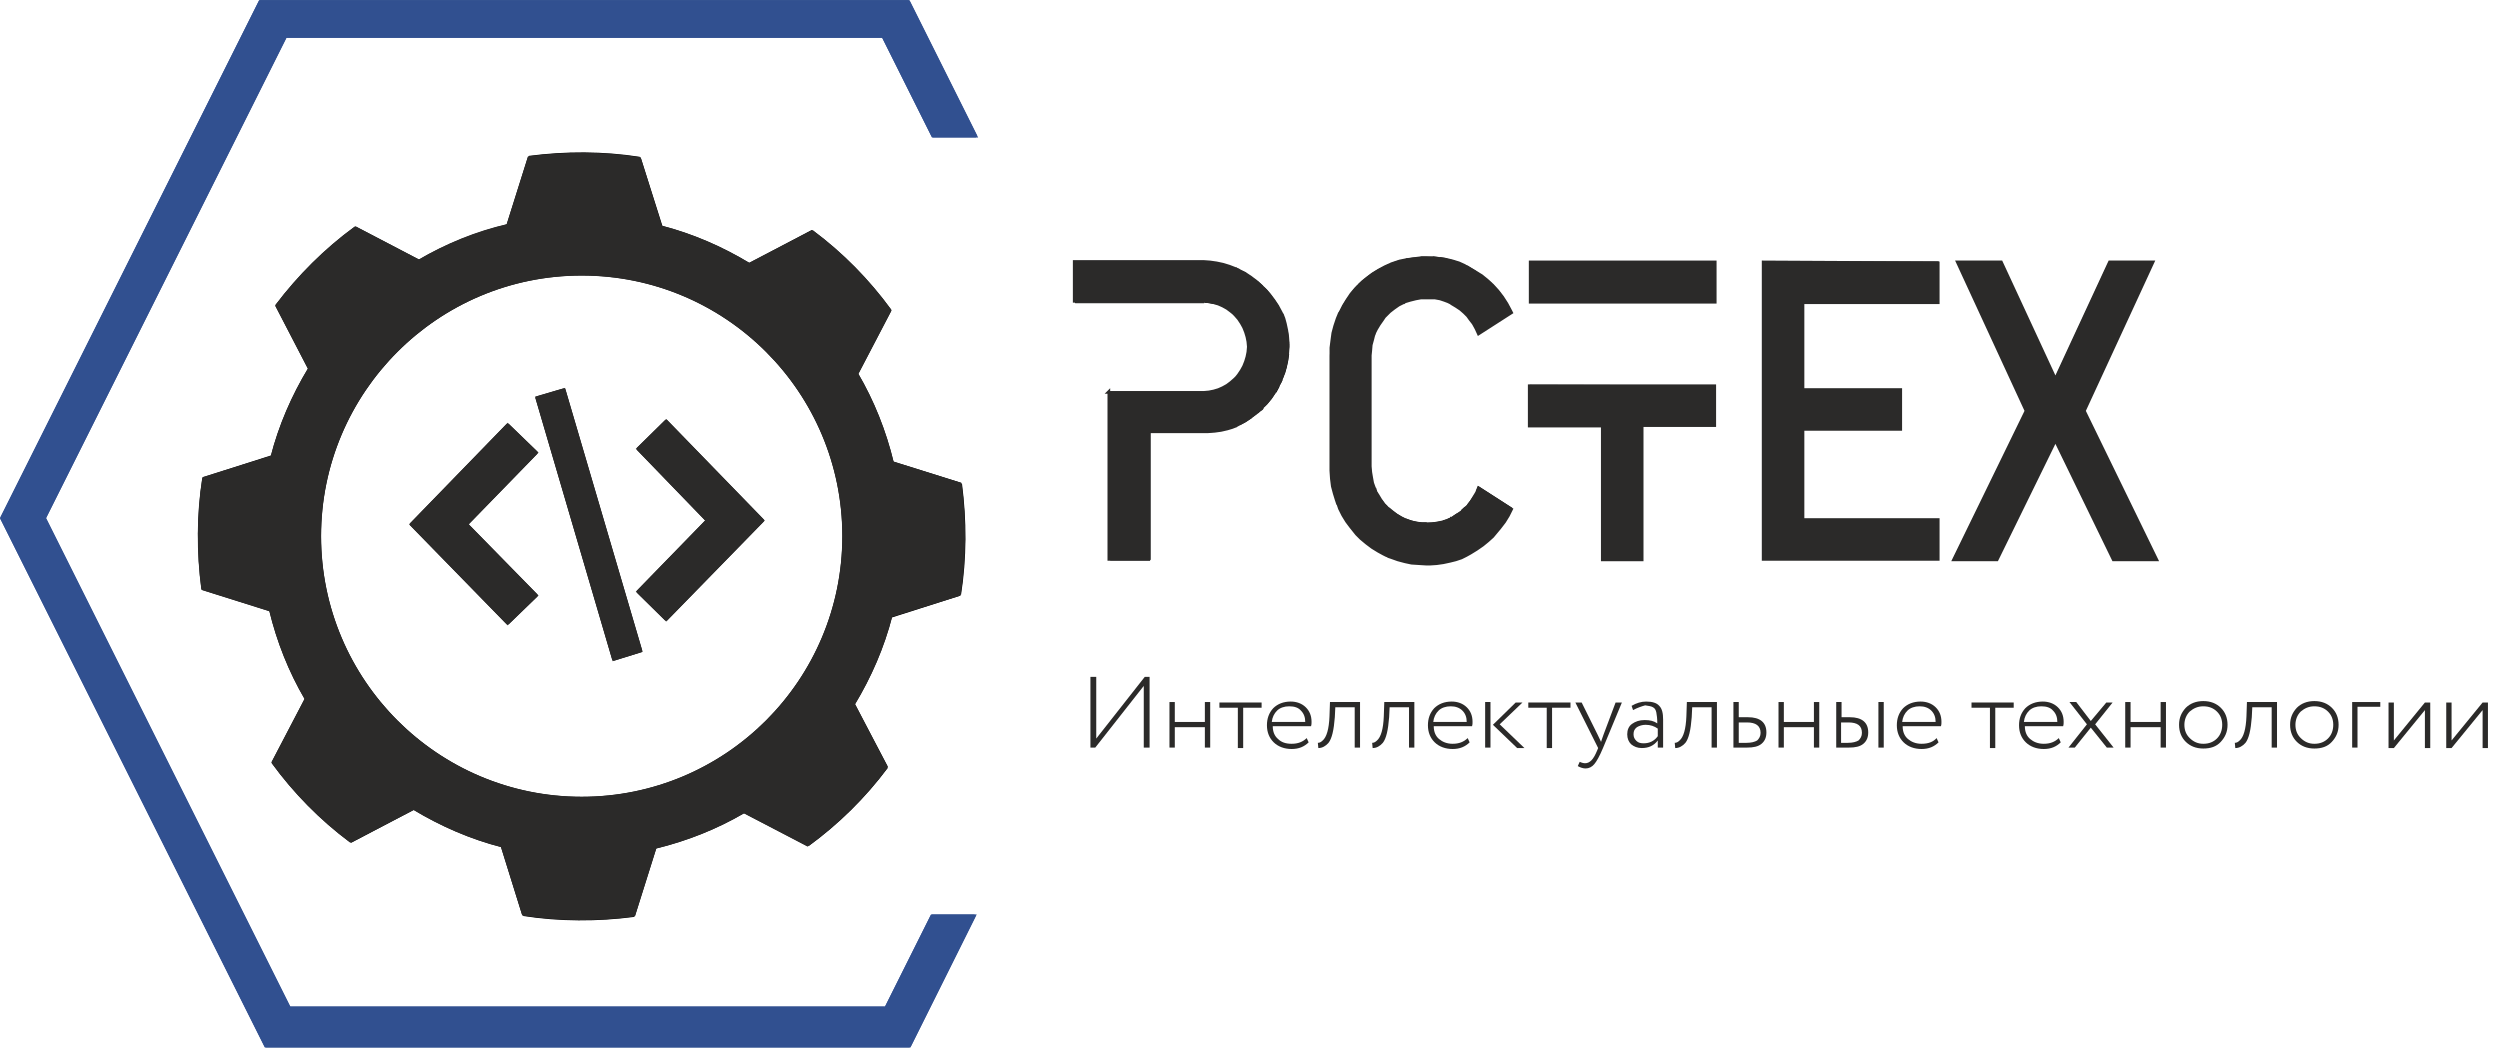 <?xml version="1.0" encoding="utf-8"?>
<!-- Generator: Adobe Illustrator 26.0.3, SVG Export Plug-In . SVG Version: 6.00 Build 0)  -->
<svg version="1.1" id="Слой_1" xmlns="http://www.w3.org/2000/svg" xmlns:xlink="http://www.w3.org/1999/xlink" x="0px" y="0px"
	 viewBox="0 0 526.9 220.8" style="enable-background:new 0 0 526.9 220.8;" xml:space="preserve">
<style type="text/css">
	.st0{fill:none;stroke:#315090;stroke-width:0.51;stroke-linejoin:bevel;stroke-miterlimit:10;}
	.st1{fill:none;stroke:#000000;stroke-width:0.51;stroke-linejoin:bevel;stroke-miterlimit:10;}
	.st2{fill:none;stroke:#000000;stroke-width:0.216;stroke-linejoin:bevel;stroke-miterlimit:10;}
	.st3{enable-background:new    ;}
	.st4{fill:#2B2A29;}
	.st5{fill-rule:evenodd;clip-rule:evenodd;fill:#315090;stroke:#315090;stroke-width:0.567;stroke-miterlimit:10;}
	.st6{fill-rule:evenodd;clip-rule:evenodd;fill:#2B2A29;stroke:#2B2A29;stroke-width:0.567;stroke-miterlimit:10;}
	.st7{fill:none;stroke:#2B2A29;stroke-width:0.216;stroke-miterlimit:10;}
</style>
<g id="U0">
	<line class="st0" x1="54.8" y1="0.3" x2="191.5" y2="0.3"/>
	<line class="st0" x1="205.7" y1="28.7" x2="191.5" y2="0.3"/>
	<line class="st0" x1="205.7" y1="28.7" x2="196.6" y2="28.7"/>
	<line class="st0" x1="0.3" y1="109.2" x2="54.8" y2="0.3"/>
	<line class="st0" x1="0.3" y1="109.2" x2="56" y2="220.5"/>
	<line class="st0" x1="56" y1="220.5" x2="191.7" y2="220.5"/>
	<line class="st0" x1="205.4" y1="193" x2="191.7" y2="220.5"/>
	<line class="st0" x1="61" y1="212.4" x2="186.7" y2="212.4"/>
	<line class="st0" x1="9.4" y1="109.2" x2="61" y2="212.4"/>
	<line class="st0" x1="196.4" y1="193" x2="186.7" y2="212.4"/>
	<line class="st0" x1="205.4" y1="193" x2="196.4" y2="193"/>
	<line class="st0" x1="9.4" y1="109.2" x2="60.2" y2="7.7"/>
	<line class="st0" x1="60.2" y1="7.7" x2="186.1" y2="7.7"/>
	<line class="st0" x1="196.6" y1="28.7" x2="186.1" y2="7.7"/>
	<g id="U1">
		<path class="st1" d="M177.8,113c0-30.5-24.7-55.2-55.2-55.2S67.4,82.6,67.4,113s24.7,55.2,55.2,55.2S177.8,143.5,177.8,113z"/>
		<line class="st1" x1="111.5" y1="33.2" x2="107" y2="47.5"/>
		<line class="st1" x1="134.8" y1="33.3" x2="139.4" y2="47.8"/>
		<path class="st1" d="M134.8,33.3c-7.7-1.2-15.6-1.2-23.3-0.2"/>
		<line class="st1" x1="58.3" y1="64.4" x2="65.2" y2="77.7"/>
		<line class="st1" x1="74.9" y1="48" x2="88.3" y2="55"/>
		<path class="st1" d="M74.9,48C68.6,52.6,63,58.2,58.3,64.4"/>
		<line class="st1" x1="42.7" y1="124.1" x2="57" y2="128.6"/>
		<line class="st1" x1="42.9" y1="100.8" x2="57.3" y2="96.2"/>
		<path class="st1" d="M42.9,100.8c-1.2,7.7-1.2,15.6-0.2,23.3"/>
		<line class="st1" x1="73.9" y1="177.4" x2="87.2" y2="170.4"/>
		<line class="st1" x1="57.5" y1="160.7" x2="64.5" y2="147.3"/>
		<path class="st1" d="M57.5,160.7c4.6,6.3,10.1,11.9,16.4,16.6"/>
		<line class="st1" x1="133.6" y1="192.9" x2="138.1" y2="178.6"/>
		<line class="st1" x1="110.3" y1="192.8" x2="105.8" y2="178.3"/>
		<path class="st1" d="M110.3,192.8c7.7,1.2,15.6,1.2,23.3,0.2"/>
		<line class="st1" x1="186.9" y1="161.7" x2="179.9" y2="148.4"/>
		<line class="st1" x1="170.3" y1="178.1" x2="156.8" y2="171.1"/>
		<path class="st1" d="M170.3,178.1c6.3-4.6,11.9-10.1,16.6-16.4"/>
		<line class="st1" x1="202.5" y1="102" x2="188.1" y2="97.5"/>
		<line class="st1" x1="202.3" y1="125.3" x2="187.9" y2="129.9"/>
		<path class="st1" d="M202.3,125.3c1.2-7.7,1.2-15.6,0.2-23.3"/>
		<line class="st1" x1="171.2" y1="48.7" x2="157.9" y2="55.7"/>
		<line class="st1" x1="187.6" y1="65.4" x2="180.6" y2="78.8"/>
		<path class="st1" d="M187.6,65.4c-4.6-6.3-10.1-11.9-16.4-16.6"/>
		<path class="st1" d="M65.2,77.7c-3.5,5.8-6.2,12-7.9,18.6"/>
		<path class="st1" d="M107,47.5c-6.6,1.6-12.9,4.1-18.7,7.5"/>
		<path class="st1" d="M157.9,55.7c-5.8-3.5-12-6.2-18.6-7.9"/>
		<path class="st1" d="M188.1,97.5c-1.6-6.6-4.1-12.9-7.5-18.7"/>
		<path class="st1" d="M179.9,148.4c3.5-5.8,6.2-12,7.9-18.6"/>
		<path class="st1" d="M138.1,178.6c6.6-1.6,12.9-4.1,18.7-7.5"/>
		<path class="st1" d="M87.2,170.4c5.8,3.5,12,6.2,18.6,7.9"/>
		<path class="st1" d="M57,128.6c1.6,6.6,4.1,12.9,7.5,18.7"/>
	</g>
</g>
<g id="U2">
	<g id="U3">
		<line class="st1" x1="86.6" y1="110.5" x2="107" y2="89.5"/>
		<line class="st1" x1="107" y1="89.5" x2="113.1" y2="95.4"/>
		<line class="st1" x1="98.4" y1="110.5" x2="113.1" y2="95.4"/>
		<line class="st1" x1="86.6" y1="110.5" x2="107" y2="131.4"/>
		<line class="st1" x1="107" y1="131.4" x2="113.1" y2="125.5"/>
		<line class="st1" x1="98.4" y1="110.5" x2="113.1" y2="125.5"/>
	</g>
	<g id="U4">
		<line class="st1" x1="129.3" y1="139" x2="113.1" y2="83.8"/>
		<line class="st1" x1="113.1" y1="83.8" x2="118.9" y2="82.1"/>
		<line class="st1" x1="135.1" y1="137.2" x2="118.9" y2="82.1"/>
		<line class="st1" x1="129.3" y1="139" x2="135.1" y2="137.2"/>
	</g>
	<g id="U5">
		<line class="st1" x1="160.8" y1="109.7" x2="140.4" y2="88.7"/>
		<line class="st1" x1="140.4" y1="88.7" x2="134.4" y2="94.6"/>
		<line class="st1" x1="149" y1="109.7" x2="134.4" y2="94.6"/>
		<line class="st1" x1="160.8" y1="109.7" x2="140.4" y2="130.6"/>
		<line class="st1" x1="140.4" y1="130.6" x2="134.4" y2="124.7"/>
		<line class="st1" x1="149" y1="109.7" x2="134.4" y2="124.7"/>
	</g>
</g>
<path class="st2" d="M263.1,73.1L263.1,73.1L263,72l0,0L263.1,73.1 M263,72L263,72l-0.2-1l0,0L263,72 M262.9,71L262.9,71l-0.3-1l0,0
	L262.9,71 M262.6,70L262.6,70l-0.4-1l0,0L262.6,70 M262.2,69L262.2,69l-0.5-0.9l0,0L262.2,69 M261.8,68.1L261.8,68.1l-0.6-0.9l0,0
	L261.8,68.1 M261.2,67.3L261.2,67.3l-0.7-0.8l0,0L261.2,67.3 M260.5,66.5L260.5,66.5l-0.1-0.1l0,0L260.5,66.5 M260.4,66.4
	L260.4,66.4l-0.1-0.1l0,0L260.4,66.4 M260.3,66.2L260.3,66.2L260,66l0,0L260.3,66.2 M260,66L260,66l-0.5-0.4l0,0L260,66 M259.6,65.7
	L259.6,65.7l-0.8-0.6l0,0L259.6,65.7 M258.8,65.1L258.8,65.1l-0.9-0.5l0,0L258.8,65.1 M257.9,64.6L257.9,64.6l-0.9-0.4l0,0
	L257.9,64.6 M256.9,64.2L256.9,64.2l-1-0.3l0,0L256.9,64.2 M256,64L256,64l-1-0.2l0,0L256,64 M255,63.8L255,63.8l-1.1-0.1l0,0
	L255,63.8 M253.9,63.8L253.9,63.8L253.9,63.8L253.9,63.8L253.9,63.8 M253.8,63.8L253.8,63.8h-27.2l0,0H253.8 M226.7,63.8L226.7,63.8
	v-8.5l0,0V63.8 M226.7,55.3L226.7,55.3h27.2l0,0H226.7 M253.8,55.3L253.8,55.3l1.4,0.1l0,0L253.8,55.3 M255.2,55.3L255.2,55.3
	l1.4,0.2l0,0L255.2,55.3 M256.6,55.5L256.6,55.5l1.4,0.3l0,0L256.6,55.5 M258,55.8L258,55.8l1.3,0.4l0,0L258,55.8 M259.3,56.2
	L259.3,56.2l1.3,0.5l0,0L259.3,56.2 M260.6,56.7L260.6,56.7L260.6,56.7L260.6,56.7L260.6,56.7 M260.7,56.7L260.7,56.7l0.1,0.1l0,0
	L260.7,56.7 M260.8,56.8L260.8,56.8l0.3,0.1l0,0L260.8,56.8 M261.1,56.9L261.1,56.9l0.5,0.3l0,0L261.1,56.9 M261.6,57.1L261.6,57.1
	l1,0.5l0,0L261.6,57.1 M262.6,57.7L262.6,57.7l1.2,0.8l0,0L262.6,57.7 M263.8,58.5L263.8,58.5l1.2,0.9l0,0L263.8,58.5 M265,59.3
	L265,59.3l1.1,1l0,0L265,59.3 M266,60.3L266,60.3l0.3,0.3l0,0L266,60.3 M266.3,60.5L266.3,60.5L266.3,60.5L266.3,60.5L266.3,60.5
	 M266.4,60.6L266.4,60.6l0.2,0.2l0,0L266.4,60.6 M266.6,60.8L266.6,60.8l0.4,0.4l0,0L266.6,60.8 M267,61.2L267,61.2l0.7,0.9l0,0
	L267,61.2 M267.7,62.1L267.7,62.1l0.9,1.2l0,0L267.7,62.1 M268.6,63.3L268.6,63.3l0.8,1.2l0,0L268.6,63.3 M269.3,64.5L269.3,64.5
	l0.7,1.3l0,0L269.3,64.5 M270,65.8L270,65.8l0.2,0.4l0,0L270,65.8 M270.2,66.2L270.2,66.2l0.1,0.1l0,0L270.2,66.2 M270.2,66.4
	L270.2,66.4l0.1,0.3l0,0L270.2,66.4 M270.3,66.6L270.3,66.6l0.2,0.5l0,0L270.3,66.6 M270.5,67.2L270.5,67.2l0.3,1.1l0,0L270.5,67.2
	 M270.9,68.2L270.9,68.2l0.3,1.4l0,0L270.9,68.2 M271.3,69.6L271.3,69.6l0.2,1.4l0,0L271.3,69.6 M271.5,71L271.5,71l0.1,1.4l0,0
	L271.5,71 M271.6,72.5L271.6,72.5v0.7l0,0V72.5 M271.6,73.1L271.6,73.1l-0.1,1.4l0,0L271.6,73.1 M271.6,74.6L271.6,74.6l-0.2,1.4
	l0,0L271.6,74.6 M271.4,76L271.4,76l-0.3,1.4l0,0L271.4,76 M271.1,77.4L271.1,77.4l-0.4,1.4l0,0L271.1,77.4 M270.7,78.7L270.7,78.7
	l-0.5,1.3l0,0L270.7,78.7 M270.2,80.1L270.2,80.1L270.2,80.1L270.2,80.1L270.2,80.1 M270.2,80.1L270.2,80.1l-0.1,0.2l0,0L270.2,80.1
	 M270.1,80.3L270.1,80.3l-0.2,0.4l0,0L270.1,80.3 M269.9,80.7L269.9,80.7l-0.4,0.7l0,0L269.9,80.7 M269.6,81.4L269.6,81.4l-0.7,1.3
	l0,0L269.6,81.4 M268.8,82.7L268.8,82.7l-0.8,1.2l0,0L268.8,82.7 M268,83.9L268,83.9l-0.9,1.1l0,0L268,83.9 M267.1,85L267.1,85
	l-0.7,0.7l0,0L267.1,85 M266.4,85.7L266.4,85.7L266.4,85.7L266.4,85.7L266.4,85.7 M266.3,85.9L266.3,85.9l-0.2,0.2l0,0L266.3,85.9
	 M266.2,86.1L266.2,86.1l-0.4,0.4l0,0L266.2,86.1 M265.8,86.4L265.8,86.4l-0.8,0.7l0,0L265.8,86.4 M264.9,87.1L264.9,87.1l-1.2,0.9
	l0,0L264.9,87.1 M263.8,88L263.8,88l-1.2,0.8l0,0L263.8,88 M262.6,88.8L262.6,88.8l-1.3,0.7l0,0L262.6,88.8 M261.2,89.4L261.2,89.4
	l-0.4,0.2l0,0L261.2,89.4 M260.9,89.6L260.9,89.6l-0.1,0.1l0,0L260.9,89.6 M260.8,89.7L260.8,89.7l-0.3,0.1l0,0L260.8,89.7
	 M260.5,89.8L260.5,89.8L260,90l0,0L260.5,89.8 M260,90L260,90l-1,0.3l0,0L260,90 M259,90.3L259,90.3l-1.3,0.3l0,0L259,90.3
	 M257.6,90.7L257.6,90.7l-1.4,0.2l0,0L257.6,90.7 M256.3,90.9L256.3,90.9l-1.4,0.1l0,0L256.3,90.9 M254.9,91L254.9,91h-0.7l0,0
	H254.9 M254.2,91L254.2,91h-11.8l0,0H254.2 M242.4,91L242.4,91v27l0,0V91 M242.4,118L242.4,118H234l0,0H242.4 M234,118L234,118V82.6
	l0,0V118 M234,82.6L234,82.6h20.2l0,0H234 M254.2,82.6L254.2,82.6l1.1-0.1l0,0L254.2,82.6 M255.2,82.5L255.2,82.5l1-0.2l0,0
	L255.2,82.5 M256.3,82.3L256.3,82.3l1-0.3l0,0L256.3,82.3 M257.2,82.1L257.2,82.1l0.9-0.4l0,0L257.2,82.1 M258.2,81.7L258.2,81.7
	l0.9-0.5l0,0L258.2,81.7 M259,81.2L259,81.2l0.8-0.6l0,0L259,81.2 M259.9,80.6L259.9,80.6l0.8-0.7l0,0L259.9,80.6 M260.6,79.9
	L260.6,79.9l0.1-0.1l0,0L260.6,79.9 M260.8,79.8L260.8,79.8l0.1-0.1l0,0L260.8,79.8 M260.8,79.7L260.8,79.7l0.2-0.2l0,0L260.8,79.7
	 M261,79.5L261,79.5l0.4-0.5l0,0L261,79.5 M261.4,79L261.4,79l0.6-0.9l0,0L261.4,79 M262,78.2L262,78.2l0.5-0.9l0,0L262,78.2
	 M262.5,77.2L262.5,77.2l0.4-1l0,0L262.5,77.2 M262.8,76.3L262.8,76.3l0.3-1l0,0L262.8,76.3 M263.1,75.3L263.1,75.3l0.2-1l0,0
	L263.1,75.3 M263.2,74.2L263.2,74.2l0.1-1.1l0,0L263.2,74.2 M263.3,73.1L263.3,73.1L263.3,73.1L263.3,73.1L263.3,73.1"/>
<path class="st2" d="M280.4,74.9L280.4,74.9l0.1-1.6l0,0L280.4,74.9 M280.5,73.3L280.5,73.3l0.2-1.6l0,0L280.5,73.3 M280.7,71.7
	L280.7,71.7l0.3-1.5l0,0L280.7,71.7 M280.9,70.2L280.9,70.2l0.4-1.5l0,0L280.9,70.2 M281.3,68.7L281.3,68.7l0.5-1.4l0,0L281.3,68.7
	 M281.8,67.2L281.8,67.2l0.2-0.5l0,0L281.8,67.2 M282,66.7L282,66.7l0.1-0.1l0,0L282,66.7 M282,66.6L282,66.6l0.1-0.3l0,0L282,66.6
	 M282.1,66.2L282.1,66.2l0.3-0.6l0,0L282.1,66.2 M282.4,65.7L282.4,65.7l0.6-1.1l0,0L282.4,65.7 M283,64.5L283,64.5l0.8-1.3l0,0
	L283,64.5 M283.8,63.2L283.8,63.2l0.9-1.2l0,0L283.8,63.2 M284.6,62L284.6,62l1-1.2l0,0L284.6,62 M285.6,60.8L285.6,60.8l0.6-0.7
	l0,0L285.6,60.8 M286.2,60.2L286.2,60.2l0.1-0.1l0,0L286.2,60.2 M286.3,60L286.3,60l0.2-0.2l0,0L286.3,60 M286.5,59.8L286.5,59.8
	l0.5-0.4l0,0L286.5,59.8 M287,59.4L287,59.4l0.9-0.8l0,0L287,59.4 M287.9,58.6L287.9,58.6l1.2-0.9l0,0L287.9,58.6 M289.1,57.7
	L289.1,57.7l1.3-0.8l0,0L289.1,57.7 M290.4,56.9L290.4,56.9l1.4-0.7l0,0L290.4,56.9 M291.8,56.2L291.8,56.2l0.8-0.4l0,0L291.8,56.2
	 M292.6,55.8L292.6,55.8l0.1-0.1l0,0L292.6,55.8 M292.8,55.7L292.8,55.7l0.3-0.1l0,0L292.8,55.7 M293.1,55.6L293.1,55.6l0.6-0.2l0,0
	L293.1,55.6 M293.6,55.4L293.6,55.4l1.2-0.4l0,0L293.6,55.4 M294.9,55L294.9,55l1.5-0.3l0,0L294.9,55 M296.3,54.6L296.3,54.6
	l1.5-0.2l0,0L296.3,54.6 M297.8,54.4L297.8,54.4l1.6-0.1l0,0L297.8,54.4 M299.4,54.2L299.4,54.2l1.1,0l0,0L299.4,54.2 M300.5,54.2
	L300.5,54.2l1.5,0.1l0,0L300.5,54.2 M302,54.2L302,54.2l1.4,0.1l0,0L302,54.2 M303.5,54.3L303.5,54.3l1.4,0.2l0,0L303.5,54.3
	 M304.8,54.6L304.8,54.6l1.3,0.3l0,0L304.8,54.6 M306.1,54.9L306.1,54.9l1.2,0.4l0,0L306.1,54.9 M307.3,55.3L307.3,55.3l1.1,0.5l0,0
	L307.3,55.3 M308.4,55.8L308.4,55.8L309,56l0,0L308.4,55.8 M309,56L309,56l0.1,0.1l0,0L309,56 M309.1,56.1L309.1,56.1l0.3,0.1l0,0
	L309.1,56.1 M309.4,56.2L309.4,56.2l0.5,0.3l0,0L309.4,56.2 M309.9,56.5L309.9,56.5l1,0.6l0,0L309.9,56.5 M310.9,57.1L310.9,57.1
	l1.2,0.9l0,0L310.9,57.1 M312.1,58L312.1,58l1.1,0.9l0,0L312.1,58 M313.3,58.8L313.3,58.8l1,0.9l0,0L313.3,58.8 M314.3,59.8
	L314.3,59.8l0.1,0.1l0,0L314.3,59.8 M314.5,59.9L314.5,59.9l1.1,1.2l0,0L314.5,59.9 M315.6,61.1L315.6,61.1l1,1.3l0,0L315.6,61.1
	 M316.6,62.4L316.6,62.4l0.9,1.4l0,0L316.6,62.4 M317.5,63.8L317.5,63.8l0.8,1.4l0,0L317.5,63.8 M318.3,65.2L318.3,65.2l0.2,0.5l0,0
	L318.3,65.2 M318.5,65.7L318.5,65.7l-7,4.5l0,0L318.5,65.7 M311.5,70.2L311.5,70.2l-0.5-1.1l0,0L311.5,70.2 M311,69.1L311,69.1
	l-0.6-1l0,0L311,69.1 M310.4,68L310.4,68l-0.7-1l0,0L310.4,68 M309.7,67L309.7,67l-0.6-0.7l0,0L309.7,67 M309.2,66.4L309.2,66.4
	l-0.7-0.7l0,0L309.2,66.4 M308.5,65.7L308.5,65.7l-0.8-0.7l0,0L308.5,65.7 M307.7,65L307.7,65l-0.9-0.7l0,0L307.7,65 M306.8,64.3
	L306.8,64.3l-1-0.6l0,0L306.8,64.3 M305.8,63.7L305.8,63.7L305.8,63.7L305.8,63.7L305.8,63.7 M305.7,63.7L305.7,63.7L305.7,63.7
	L305.7,63.7L305.7,63.7 M305.6,63.7L305.6,63.7l-0.2-0.1l0,0L305.6,63.7 M305.4,63.6L305.4,63.6l-0.4-0.2l0,0L305.4,63.6
	 M305.1,63.4L305.1,63.4l-0.8-0.3l0,0L305.1,63.4 M304.3,63.1L304.3,63.1l-1-0.3l0,0L304.3,63.1 M303.3,62.8L303.3,62.8l-1.1-0.2
	l0,0L303.3,62.8 M302.2,62.7L302.2,62.7l-1.1-0.1l0,0L302.2,62.7 M301.1,62.6L301.1,62.6h-0.6l0,0H301.1 M300.5,62.6L300.5,62.6
	l-1.2,0.1l0,0L300.5,62.6 M299.3,62.6L299.3,62.6l-1.1,0.2l0,0L299.3,62.6 M298.2,62.8L298.2,62.8l-1.1,0.3l0,0L298.2,62.8
	 M297.1,63.1L297.1,63.1l-1.1,0.4l0,0L297.1,63.1 M296,63.5L296,63.5l-0.1,0.1l0,0L296,63.5 M295.9,63.6L295.9,63.6L295.9,63.6
	L295.9,63.6L295.9,63.6 M295.8,63.6L295.8,63.6l-0.2,0.1l0,0L295.8,63.6 M295.6,63.7L295.6,63.7l-0.3,0.2l0,0L295.6,63.7
	 M295.3,63.9L295.3,63.9l-0.7,0.4l0,0L295.3,63.9 M294.6,64.3L294.6,64.3l-1,0.7l0,0L294.6,64.3 M293.6,64.9L293.6,64.9l-0.9,0.7
	l0,0L293.6,64.9 M292.7,65.7L292.7,65.7l-0.6,0.6l0,0L292.7,65.7 M292.1,66.2L292.1,66.2L292.1,66.2L292.1,66.2L292.1,66.2
	 M292.1,66.3L292.1,66.3l-0.1,0.1l0,0L292.1,66.3 M291.9,66.5L291.9,66.5l-0.3,0.3l0,0L291.9,66.5 M291.7,66.8L291.7,66.8l-0.5,0.6
	l0,0L291.7,66.8 M291.2,67.3L291.2,67.3l-0.7,1l0,0L291.2,67.3 M290.6,68.3L290.6,68.3l-0.6,1l0,0L290.6,68.3 M290,69.4L290,69.4
	l-0.4,0.8l0,0L290,69.4 M289.6,70.2L289.6,70.2L289.6,70.2L289.6,70.2L289.6,70.2 M289.6,70.2L289.6,70.2l-0.1,0.2l0,0L289.6,70.2
	 M289.6,70.4L289.6,70.4l-0.1,0.4l0,0L289.6,70.4 M289.5,70.8L289.5,70.8l-0.2,0.7l0,0L289.5,70.8 M289.2,71.5L289.2,71.5l-0.3,1.2
	l0,0L289.2,71.5 M289,72.7L289,72.7l-0.1,1.2l0,0L289,72.7 M288.8,73.9L288.8,73.9l0,1l0,0L288.8,73.9 M288.8,74.9L288.8,74.9v23.4
	l0,0V74.9 M288.8,98.2L288.8,98.2l0.1,1.2l0,0L288.8,98.2 M288.9,99.5L288.9,99.5l0.2,1.2l0,0L288.9,99.5 M289,100.7L289,100.7
	l0.3,1.1l0,0L289,100.7 M289.3,101.8L289.3,101.8l0.4,1.1l0,0L289.3,101.8 M289.7,102.9L289.7,102.9l0.1,0.1l0,0L289.7,102.9
	 M289.8,103L289.8,103L289.8,103L289.8,103L289.8,103 M289.8,103.1L289.8,103.1l0.1,0.2l0,0L289.8,103.1 M289.9,103.3L289.9,103.3
	l0.2,0.3l0,0L289.9,103.3 M290.1,103.6L290.1,103.6l0.3,0.7l0,0L290.1,103.6 M290.4,104.3L290.4,104.3l0.6,1l0,0L290.4,104.3
	 M291.1,105.3L291.1,105.3l0.7,0.9l0,0L291.1,105.3 M291.8,106.2L291.8,106.2l0.6,0.6l0,0L291.8,106.2 M292.4,106.8L292.4,106.8
	L292.4,106.8L292.4,106.8L292.4,106.8 M292.4,106.9L292.4,106.9l0.1,0.1l0,0L292.4,106.9 M292.6,107L292.6,107l0.3,0.3l0,0
	L292.6,107 M292.9,107.3L292.9,107.3l0.6,0.5l0,0L292.9,107.3 M293.4,107.7L293.4,107.7l1,0.7l0,0L293.4,107.7 M294.4,108.4
	L294.4,108.4l1,0.6l0,0L294.4,108.4 M295.4,109L295.4,109l0.8,0.4l0,0L295.4,109 M296.2,109.4L296.2,109.4L296.2,109.4L296.2,109.4
	L296.2,109.4 M296.3,109.4L296.3,109.4l0.2,0.1l0,0L296.3,109.4 M296.5,109.5L296.5,109.5l0.3,0.1l0,0L296.5,109.5 M296.8,109.6
	L296.8,109.6l0.7,0.2l0,0L296.8,109.6 M297.5,109.8L297.5,109.8l1.1,0.3l0,0L297.5,109.8 M298.6,110.1L298.6,110.1l1.1,0.1l0,0
	L298.6,110.1 M299.7,110.2L299.7,110.2l1,0l0,0L299.7,110.2 M300.7,110.3L300.7,110.3l1.2-0.1l0,0L300.7,110.3 M301.9,110.2
	L301.9,110.2l1.1-0.1l0,0L301.9,110.2 M303,110.1L303,110.1l1-0.2l0,0L303,110.1 M304.1,109.8L304.1,109.8l1-0.3l0,0L304.1,109.8
	 M305,109.5L305,109.5l0.9-0.4l0,0L305,109.5 M305.9,109.1L305.9,109.1L305.9,109.1L305.9,109.1L305.9,109.1 M306,109L306,109
	L306,109L306,109L306,109 M306.1,109L306.1,109l0.2-0.1l0,0L306.1,109 M306.2,108.9L306.2,108.9l0.3-0.2l0,0L306.2,108.9
	 M306.5,108.7L306.5,108.7l0.6-0.4l0,0L306.5,108.7 M307.2,108.3L307.2,108.3l0.9-0.6l0,0L307.2,108.3 M308,107.6L308,107.6l0.8-0.7
	l0,0L308,107.6 M308.8,107L308.8,107l0.5-0.5l0,0L308.8,107 M309.3,106.4L309.3,106.4l0.7-0.9l0,0L309.3,106.4 M310,105.5L310,105.5
	l0.7-1l0,0L310,105.5 M310.7,104.6L310.7,104.6l0.6-1l0,0L310.7,104.6 M311.2,103.5L311.2,103.5l0.4-1l0,0L311.2,103.5 M311.6,102.6
	L311.6,102.6l7,4.5l0,0L311.6,102.6 M318.6,107L318.6,107l-0.7,1.4l0,0L318.6,107 M317.9,108.5L317.9,108.5l-0.8,1.3l0,0
	L317.9,108.5 M317.1,109.8L317.1,109.8l-0.9,1.3l0,0L317.1,109.8 M316.2,111.1L316.2,111.1l-1,1.2l0,0L316.2,111.1 M315.2,112.3
	L315.2,112.3l-0.6,0.6l0,0L315.2,112.3 M314.7,112.9L314.7,112.9l-1,0.9l0,0L314.7,112.9 M313.7,113.8L313.7,113.8l-1.1,0.9l0,0
	L313.7,113.8 M312.6,114.7L312.6,114.7l-1.2,0.9l0,0L312.6,114.7 M311.3,115.6L311.3,115.6l-1.3,0.8l0,0L311.3,115.6 M310,116.4
	L310,116.4l-1,0.5l0,0L310,116.4 M309,116.9L309,116.9l-0.1,0.1l0,0L309,116.9 M308.9,117L308.9,117l-0.3,0.1l0,0L308.9,117
	 M308.6,117.2L308.6,117.2l-0.6,0.3l0,0L308.6,117.2 M308,117.4L308,117.4l-1.2,0.4l0,0L308,117.4 M306.9,117.8L306.9,117.8
	l-1.2,0.3l0,0L306.9,117.8 M305.6,118.2L305.6,118.2l-1.3,0.3l0,0L305.6,118.2 M304.3,118.4L304.3,118.4l-1.4,0.2l0,0L304.3,118.4
	 M302.9,118.6L302.9,118.6l-1.5,0.1l0,0L302.9,118.6 M301.4,118.7L301.4,118.7h-0.7l0,0H301.4 M300.7,118.7L300.7,118.7l-1.6-0.1
	l0,0L300.7,118.7 M299.1,118.7L299.1,118.7l-1.5-0.2l0,0L299.1,118.7 M297.6,118.5L297.6,118.5l-1.5-0.3l0,0L297.6,118.5
	 M296.1,118.2L296.1,118.2l-1.4-0.4l0,0L296.1,118.2 M294.7,117.9L294.7,117.9l-1.4-0.5l0,0L294.7,117.9 M293.2,117.4L293.2,117.4
	l-0.6-0.2l0,0L293.2,117.4 M292.7,117.2L292.7,117.2l-0.1-0.1l0,0L292.7,117.2 M292.5,117.1L292.5,117.1l-0.3-0.1l0,0L292.5,117.1
	 M292.3,117L292.3,117l-0.6-0.3l0,0L292.3,117 M291.7,116.7L291.7,116.7l-1.1-0.6l0,0L291.7,116.7 M290.6,116.1L290.6,116.1
	l-1.3-0.8l0,0L290.6,116.1 M289.3,115.3L289.3,115.3l-1.2-0.9l0,0L289.3,115.3 M288.1,114.4L288.1,114.4l-1.1-1l0,0L288.1,114.4
	 M286.9,113.4L286.9,113.4l-0.6-0.6l0,0L286.9,113.4 M286.3,112.8L286.3,112.8l-0.1-0.1l0,0L286.3,112.8 M286.2,112.7L286.2,112.7
	l-0.2-0.2l0,0L286.2,112.7 M285.9,112.5L285.9,112.5l-0.4-0.5l0,0L285.9,112.5 M285.5,112.1L285.5,112.1l-0.8-1l0,0L285.5,112.1
	 M284.7,111.1L284.7,111.1l-0.9-1.2l0,0L284.7,111.1 M283.8,109.8L283.8,109.8l-0.8-1.3l0,0L283.8,109.8 M283,108.5L283,108.5
	l-0.7-1.4l0,0L283,108.5 M282.3,107.1L282.3,107.1l-0.4-0.9l0,0L282.3,107.1 M282,106.3L282,106.3l-0.1-0.1l0,0L282,106.3
	 M281.9,106.2L281.9,106.2l-0.1-0.3l0,0L281.9,106.2 M281.8,105.8L281.8,105.8l-0.2-0.6l0,0L281.8,105.8 M281.6,105.2L281.6,105.2
	l-0.4-1.2l0,0L281.6,105.2 M281.2,104L281.2,104l-0.3-1.5l0,0L281.2,104 M280.8,102.5L280.8,102.5l-0.2-1.6l0,0L280.8,102.5
	 M280.6,100.9L280.6,100.9l-0.1-1.6l0,0L280.6,100.9 M280.4,99.3L280.4,99.3l0-1.1l0,0L280.4,99.3 M280.4,98.2L280.4,98.2V74.9l0,0
	V98.2"/>
<path class="st2" d="M346.1,117.9L346.1,117.9h-8.4l0,0H346.1 M337.7,117.9L337.7,117.9V89.7l0,0V117.9 M337.7,89.7L337.7,89.7
	h-15.3l0,0H337.7 M322.4,89.7L322.4,89.7v-8.5l0,0V89.7 M322.4,81.3L322.4,81.3h39.1l0,0H322.4 M361.4,81.3L361.4,81.3v8.5l0,0V81.3
	 M361.4,89.7L361.4,89.7h-15.3l0,0H361.4 M346.1,89.7L346.1,89.7v28.2l0,0V89.7"/>
<path class="st2" d="M322.5,55.2L322.5,55.2h39l0,0H322.5 M361.5,55.2L361.5,55.2v8.5l0,0V55.2 M361.5,63.7L361.5,63.7h-39l0,0
	H361.5 M322.5,63.7L322.5,63.7v-8.5l0,0V63.7"/>
<path class="st2" d="M408.5,117.9L408.5,117.9h-36.9l0,0H408.5 M371.7,117.9L371.7,117.9V55.2l0,0V117.9 M371.7,55.2L371.7,55.2
	h36.9l0,0H371.7 M408.5,55.2L408.5,55.2v8.5l0,0V55.2 M408.5,63.7L408.5,63.7H380l0,0H408.5 M380,63.7L380,63.7v18.3l0,0V63.7
	 M380,82.1L380,82.1h20.6l0,0H380 M400.6,82.1L400.6,82.1v8.5l0,0V82.1 M400.6,90.5L400.6,90.5H380l0,0H400.6 M380,90.5L380,90.5v19
	l0,0V90.5 M380,109.5L380,109.5h28.5l0,0H380 M408.5,109.5L408.5,109.5v8.5l0,0V109.5"/>
<path class="st2" d="M444.5,55.2L444.5,55.2h9.2l0,0H444.5 M453.7,55.2L453.7,55.2l-14.5,31.4l0,0L453.7,55.2 M439.2,86.6
	L439.2,86.6l15.3,31.4l0,0L439.2,86.6 M454.5,117.9L454.5,117.9h-9.2l0,0H454.5 M445.4,117.9L445.4,117.9l-12.3-25.1l0,0
	L445.4,117.9 M433.1,92.9L433.1,92.9l-12.3,25.1l0,0L433.1,92.9 M420.8,117.9L420.8,117.9h-9.2l0,0H420.8 M411.7,117.9L411.7,117.9
	L427,86.6l0,0L411.7,117.9 M427,86.6L427,86.6l-14.5-31.4l0,0L427,86.6 M412.5,55.2L412.5,55.2h9.2l0,0H412.5 M421.7,55.2
	L421.7,55.2l11.4,24.6l0,0L421.7,55.2 M433.1,79.9L433.1,79.9l11.4-24.6l0,0L433.1,79.9"/>
<g transform="matrix(1.022 0 0 1 -1037.87 623.06)">
	<g class="st3">
		<path class="st4" d="M1251.4-478.5l-10,13h-1v-14.9h1.2v13l10-13h1v14.9h-1.2V-478.5z"/>
		<path class="st4" d="M1265.1-465.5h-1.1v-4.3h-6.2v4.3h-1.1v-9.6h1.1v4.2h6.2v-4.2h1.1V-465.5z"/>
		<path class="st4" d="M1270.8-473.9h-3.8v-1.1h8.7v1.1h-3.8v8.5h-1.1V-473.9z"/>
		<path class="st4" d="M1285-467.5l0.4,0.9c-0.9,0.9-2,1.4-3.5,1.4c-1.5,0-2.8-0.5-3.7-1.4c-0.9-0.9-1.4-2.1-1.4-3.6
			c0-1.4,0.4-2.6,1.3-3.6c0.9-0.9,2.1-1.4,3.6-1.4c1.2,0,2.3,0.4,3.1,1.2c0.8,0.8,1.2,1.8,1.2,3.1c0,0.3,0,0.6-0.1,0.9h-7.9
			c0,1.2,0.4,2.1,1.1,2.7c0.7,0.7,1.6,1,2.8,1C1283.2-466.3,1284.2-466.7,1285-467.5z M1281.4-474.2c-1,0-1.9,0.3-2.5,0.9
			c-0.6,0.6-1,1.4-1.1,2.4h6.9c0-1-0.3-1.8-0.9-2.4C1283.3-473.9,1282.5-474.2,1281.4-474.2z"/>
		<path class="st4" d="M1296-465.5h-1.1v-8.5h-4l-0.1,2.1c-0.2,2.7-0.6,4.5-1.3,5.4c-0.6,0.7-1.3,1.1-2.1,1.1l-0.1-1.1
			c0.4,0,0.7-0.2,1-0.5c0.8-0.7,1.3-2.4,1.4-5.1l0.1-3h6.2V-465.5z"/>
		<path class="st4" d="M1307.2-465.5h-1.1v-8.5h-4l-0.1,2.1c-0.2,2.7-0.6,4.5-1.3,5.4c-0.6,0.7-1.3,1.1-2.1,1.1l-0.1-1.1
			c0.4,0,0.7-0.2,1-0.5c0.8-0.7,1.3-2.4,1.4-5.1l0.1-3h6.2V-465.5z"/>
		<path class="st4" d="M1318.2-467.5l0.4,0.9c-0.9,0.9-2,1.4-3.5,1.4c-1.5,0-2.8-0.5-3.7-1.4c-0.9-0.9-1.4-2.1-1.4-3.6
			c0-1.4,0.4-2.6,1.3-3.6c0.9-0.9,2.1-1.4,3.6-1.4c1.2,0,2.3,0.4,3.1,1.2c0.8,0.8,1.2,1.8,1.2,3.1c0,0.3,0,0.6-0.1,0.9h-7.9
			c0,1.2,0.4,2.1,1.1,2.7s1.6,1,2.8,1C1316.4-466.3,1317.4-466.7,1318.2-467.5z M1314.7-474.2c-1,0-1.9,0.3-2.5,0.9
			c-0.6,0.6-1,1.4-1.1,2.4h6.9c0-1-0.3-1.8-0.9-2.4C1316.5-473.9,1315.7-474.2,1314.7-474.2z"/>
		<path class="st4" d="M1322.9-465.5h-1.1v-9.6h1.1V-465.5z M1328.1-475h1.4l-4.7,4.6l5.1,5h-1.5l-5-4.9L1328.1-475z"/>
		<path class="st4" d="M1334.5-473.9h-3.8v-1.1h8.7v1.1h-3.8v8.5h-1.1V-473.9z"/>
		<path class="st4" d="M1348.7-475h1.3l-3.9,9.6c-0.7,1.7-1.3,2.8-1.8,3.4c-0.5,0.6-1.1,0.9-1.8,0.9c-0.5,0-1.1-0.2-1.6-0.5l0.4-0.9
			c0.4,0.2,0.8,0.3,1.1,0.3c0.5,0,0.9-0.2,1.3-0.6c0.4-0.4,0.8-1.1,1.2-2.1l0.2-0.5l-4.7-9.6h1.3l3.3,6.8l0.7,1.5
			c0-0.1,0.2-0.6,0.5-1.5L1348.7-475z"/>
		<path class="st4" d="M1352.3-473.4l-0.3-0.9c1-0.6,2-0.9,3-0.9c1.3,0,2.2,0.3,2.7,0.9c0.6,0.6,0.8,1.6,0.8,2.9v5.9h-1.1v-1.5
			c-0.8,1.1-1.9,1.6-3.3,1.6c-0.9,0-1.6-0.3-2.2-0.8c-0.5-0.5-0.8-1.2-0.8-2.1c0-0.9,0.3-1.7,1-2.2c0.7-0.5,1.5-0.8,2.6-0.8
			c1.1,0,1.9,0.2,2.6,0.7c0-1-0.1-1.8-0.2-2.3c-0.1-0.5-0.3-0.9-0.7-1.1c-0.3-0.2-0.9-0.3-1.6-0.4
			C1354.1-474.2,1353.2-473.9,1352.3-473.4z M1354.5-466.4c1.2,0,2.2-0.5,2.9-1.5v-1.6c-0.7-0.5-1.5-0.8-2.5-0.8
			c-0.7,0-1.3,0.2-1.8,0.5c-0.5,0.4-0.7,0.8-0.7,1.5c0,0.6,0.2,1,0.6,1.4C1353.4-466.5,1353.9-466.4,1354.5-466.4z"/>
		<path class="st4" d="M1369.6-465.5h-1.1v-8.5h-4l-0.1,2.1c-0.2,2.7-0.6,4.5-1.3,5.4c-0.6,0.7-1.3,1.1-2.1,1.1l-0.1-1.1
			c0.4,0,0.7-0.2,1-0.5c0.8-0.7,1.3-2.4,1.4-5.1l0.1-3h6.2V-465.5z"/>
		<path class="st4" d="M1375.8-465.5h-2.8v-9.6h1.1v3.2h1.9c2.5,0,3.8,1.1,3.8,3.2c0,1-0.3,1.8-1,2.4
			C1378.1-465.7,1377.1-465.5,1375.8-465.5z M1375.8-470.8h-1.7v4.3h1.6c1,0,1.7-0.2,2.2-0.5c0.4-0.4,0.7-0.9,0.7-1.6
			C1378.6-470.1,1377.6-470.8,1375.8-470.8z"/>
		<path class="st4" d="M1390.7-465.5h-1.1v-4.3h-6.2v4.3h-1.1v-9.6h1.1v4.2h6.2v-4.2h1.1V-465.5z"/>
		<path class="st4" d="M1396.8-465.5h-2.6v-9.6h1.1v3.2h1.7c2.5,0,3.8,1.1,3.8,3.2c0,1-0.3,1.8-1,2.4
			C1399.1-465.7,1398.1-465.5,1396.8-465.5z M1396.7-470.8h-1.5v4.3h1.4c1,0,1.7-0.2,2.2-0.5c0.4-0.4,0.7-0.9,0.7-1.6
			C1399.5-470.1,1398.6-470.8,1396.7-470.8z M1404-465.5h-1.1v-9.6h1.1V-465.5z"/>
		<path class="st4" d="M1414.9-467.5l0.4,0.9c-0.9,0.9-2,1.4-3.5,1.4c-1.5,0-2.8-0.5-3.7-1.4c-0.9-0.9-1.4-2.1-1.4-3.6
			c0-1.4,0.4-2.6,1.3-3.6c0.9-0.9,2.1-1.4,3.6-1.4c1.2,0,2.3,0.4,3.1,1.2c0.8,0.8,1.2,1.8,1.2,3.1c0,0.3,0,0.6-0.1,0.9h-7.9
			c0,1.2,0.4,2.1,1.1,2.7s1.6,1,2.8,1C1413.2-466.3,1414.2-466.7,1414.9-467.5z M1411.4-474.2c-1,0-1.9,0.3-2.5,0.9
			c-0.6,0.6-1,1.4-1.1,2.4h6.9c0-1-0.3-1.8-0.9-2.4C1413.2-473.9,1412.4-474.2,1411.4-474.2z"/>
		<path class="st4" d="M1425.9-473.9h-3.8v-1.1h8.7v1.1h-3.8v8.5h-1.1V-473.9z"/>
		<path class="st4" d="M1440.1-467.5l0.4,0.9c-0.9,0.9-2,1.4-3.5,1.4c-1.5,0-2.8-0.5-3.7-1.4c-0.9-0.9-1.4-2.1-1.4-3.6
			c0-1.4,0.4-2.6,1.3-3.6c0.9-0.9,2.1-1.4,3.6-1.4c1.2,0,2.3,0.4,3.1,1.2c0.8,0.8,1.2,1.8,1.2,3.1c0,0.3,0,0.6-0.1,0.9h-7.9
			c0,1.2,0.4,2.1,1.1,2.7s1.6,1,2.8,1C1438.3-466.3,1439.3-466.7,1440.1-467.5z M1436.5-474.2c-1,0-1.9,0.3-2.5,0.9
			c-0.6,0.6-1,1.4-1.1,2.4h6.9c0-1-0.3-1.8-0.9-2.4C1438.4-473.9,1437.6-474.2,1436.5-474.2z"/>
		<path class="st4" d="M1449.9-475h1.3l-3.6,4.6l3.8,4.9h-1.4l-3.3-4.2l-3.3,4.2h-1.3l3.8-4.9l-3.6-4.7h1.4l3,4L1449.9-475z"/>
		<path class="st4" d="M1462.2-465.5h-1.1v-4.3h-6.2v4.3h-1.1v-9.6h1.1v4.2h6.2v-4.2h1.1V-465.5z"/>
		<path class="st4" d="M1469.9-465.3c-1.5,0-2.7-0.5-3.6-1.4c-0.9-0.9-1.4-2.1-1.4-3.6s0.5-2.6,1.4-3.6c0.9-0.9,2.1-1.4,3.6-1.4
			s2.7,0.5,3.6,1.4s1.4,2.1,1.4,3.6s-0.5,2.6-1.4,3.6S1471.4-465.3,1469.9-465.3z M1469.9-466.3c1.2,0,2.1-0.4,2.8-1.1
			c0.7-0.7,1.1-1.7,1.1-2.9c0-1.2-0.4-2.1-1.1-2.8c-0.7-0.7-1.6-1.1-2.8-1.1c-1.1,0-2,0.4-2.8,1.1c-0.7,0.7-1.1,1.7-1.1,2.8
			c0,1.2,0.4,2.1,1.1,2.8C1467.9-466.7,1468.8-466.3,1469.9-466.3z"/>
		<path class="st4" d="M1485.1-465.5h-1.1v-8.5h-4l-0.1,2.1c-0.2,2.7-0.6,4.5-1.3,5.4c-0.6,0.7-1.3,1.1-2.1,1.1l-0.1-1.1
			c0.4,0,0.7-0.2,1-0.5c0.8-0.7,1.3-2.4,1.4-5.1l0.1-3h6.2V-465.5z"/>
		<path class="st4" d="M1492.8-465.3c-1.5,0-2.7-0.5-3.6-1.4c-0.9-0.9-1.4-2.1-1.4-3.6s0.5-2.6,1.4-3.6c0.9-0.9,2.1-1.4,3.6-1.4
			c1.5,0,2.7,0.5,3.6,1.4c0.9,0.9,1.4,2.1,1.4,3.6s-0.5,2.6-1.4,3.6C1495.5-465.7,1494.3-465.3,1492.8-465.3z M1492.8-466.3
			c1.2,0,2.1-0.4,2.8-1.1c0.7-0.7,1.1-1.7,1.1-2.9c0-1.2-0.4-2.1-1.1-2.8c-0.7-0.7-1.6-1.1-2.8-1.1c-1.1,0-2,0.4-2.8,1.1
			c-0.7,0.7-1.1,1.7-1.1,2.8c0,1.2,0.4,2.1,1.1,2.8C1490.8-466.7,1491.7-466.3,1492.8-466.3z"/>
		<path class="st4" d="M1501.7-465.5h-1.1v-9.6h5.8v1h-4.7V-465.5z"/>
		<path class="st4" d="M1515.6-473.4l-6.4,8h-1.1v-9.6h1.1v8l6.4-8h1.1v9.6h-1.1V-473.4z"/>
		<path class="st4" d="M1527.5-473.4l-6.4,8h-1.1v-9.6h1.1v8l6.4-8h1.1v9.6h-1.1V-473.4z"/>
	</g>
</g>
<polygon class="st5" points="60.2,7.7 186.1,7.7 196.6,28.7 205.7,28.7 191.5,0.3 54.8,0.3 0.3,109.2 56,220.5 191.7,220.5 
	205.4,193 196.4,193 186.7,212.4 61,212.4 9.4,109.2 "/>
<path class="st6" d="M88.3,55l-13.4-7C68.6,52.6,63,58.2,58.3,64.4l6.9,13.3c-3.5,5.8-6.2,12-7.9,18.6l-14.4,4.5
	c-1.2,7.7-1.2,15.6-0.2,23.3l14.3,4.5c1.6,6.6,4.1,12.9,7.5,18.7l-7,13.4c4.6,6.3,10.1,11.9,16.4,16.6l13.3-6.9
	c5.8,3.5,12,6.2,18.6,7.9l4.5,14.4c7.7,1.2,15.6,1.2,23.3,0.2l4.5-14.3c6.6-1.6,12.9-4.1,18.7-7.5l13.4,7
	c6.3-4.6,11.9-10.1,16.6-16.4l-6.9-13.3c3.5-5.8,6.2-12,7.9-18.6l14.4-4.5c1.2-7.7,1.2-15.6,0.2-23.3l-14.3-4.5
	c-1.6-6.6-4.1-12.9-7.5-18.7l7-13.4c-4.6-6.3-10.1-11.9-16.4-16.6l-13.3,6.9c-5.8-3.5-12-6.2-18.6-7.9l-4.5-14.4
	c-7.7-1.2-15.6-1.2-23.3-0.2L107,47.5C100.4,49,94.1,51.6,88.3,55z M67.4,113c0-30.5,24.7-55.2,55.2-55.2s55.2,24.7,55.2,55.2
	s-24.7,55.2-55.2,55.2S67.4,143.5,67.4,113z"/>
<polygon class="st6" points="107,89.5 86.6,110.5 107,131.4 113.1,125.5 98.4,110.5 113.1,95.4 "/>
<polygon class="st6" points="113.1,83.8 129.3,139 135.1,137.2 118.9,82.1 "/>
<polygon class="st6" points="134.4,94.6 149,109.7 134.4,124.7 140.4,130.6 160.8,109.7 140.4,88.7 "/>
<path class="st6" d="M242.1,91L242.1,91z M242.1,91L242.1,91z M242.1,91L242.1,91z M233.7,82.5v35.4h8.4V91h11.8h0.7l1.4-0.1
	l1.4-0.2l1.3-0.3l1-0.3l0.5-0.2l0.3-0.1l0.1-0.1l0.4-0.2l1.3-0.7l1.2-0.8l1.2-0.9l0.8-0.7l0.4-0.4l0.2-0.2l0.1-0.1l0.7-0.7l0.9-1.1
	l0.8-1.2l0.7-1.3l0.4-0.7l0.2-0.4l0.1-0.2l0-0.1l0.5-1.3l0.4-1.4l0.3-1.4l0.2-1.4l0.1-1.4v-0.7l-0.1-1.4l-0.2-1.4l-0.3-1.4l-0.3-1.1
	l-0.2-0.5l-0.1-0.3l-0.1-0.1l-0.2-0.4l-0.7-1.3l-0.8-1.2l-0.9-1.2l-0.7-0.8l-0.4-0.4l-0.2-0.2l-0.1-0.1l-0.3-0.3l-1.1-1l-1.2-0.9
	l-1.2-0.8l-1-0.5l-0.5-0.3l-0.3-0.1l-0.1-0.1l-0.1,0l-1.3-0.5l-1.3-0.4l-1.4-0.3l-1.4-0.2l-1.4-0.1h-27.2v8.4h27.2h0.1l1.1,0.1
	l1,0.2l1,0.3l0.9,0.4l0.9,0.5l0.8,0.6l0.5,0.4l0.2,0.2l0.1,0.1l0.1,0.1l0.7,0.8l0.6,0.9l0.5,0.9l0.4,1l0.3,1l0.2,1l0.1,1.1v0
	l-0.1,1.1l-0.2,1l-0.3,1l-0.4,1l-0.5,0.9l-0.6,0.9l-0.4,0.5l-0.2,0.2l-0.1,0.1l-0.1,0.1l-0.8,0.7l-0.8,0.6l-0.9,0.5l-0.9,0.4l-1,0.3
	l-1,0.2l-1.1,0.1h-20.2L233.7,82.5z"/>
<polygon class="st6" points="280.5,74.9 280.5,98.2 280.5,99.4 280.6,100.9 280.8,102.5 281.2,104 281.6,105.3 281.8,105.9 
	281.9,106.2 282,106.3 282.3,107.2 283,108.6 283.8,109.9 284.7,111.1 285.5,112.1 285.9,112.6 286.1,112.8 286.2,112.9 
	286.8,113.5 288,114.5 289.2,115.4 290.5,116.2 291.6,116.8 292.2,117.1 292.5,117.2 292.6,117.3 293.2,117.5 294.6,118 
	296.1,118.4 297.5,118.7 299.1,118.8 300.7,118.9 301.3,118.9 302.8,118.8 304.2,118.6 305.6,118.3 306.8,118 308,117.6 
	308.6,117.3 308.8,117.2 309,117.1 309.9,116.6 311.2,115.8 312.5,114.9 313.6,114 314.6,113.1 315.1,112.5 316.1,111.3 317.1,110 
	317.9,108.7 318.6,107.3 311.6,102.8 311.2,103.8 310.6,104.8 310,105.8 309.3,106.7 308.7,107.2 308,107.9 307.1,108.5 
	306.5,108.9 306.2,109.1 306,109.2 305.9,109.2 305.9,109.3 305,109.7 304,110 303,110.2 301.8,110.4 300.7,110.4 299.7,110.4 
	298.5,110.2 297.4,110 296.7,109.7 296.4,109.6 296.2,109.5 296.1,109.5 295.3,109.1 294.3,108.5 293.4,107.8 292.8,107.3 
	292.5,107.1 292.4,107 292.3,106.9 291.7,106.3 291,105.3 290.4,104.3 290,103.7 289.9,103.3 289.8,103.1 289.8,103 289.7,102.9 
	289.3,101.8 289.1,100.7 288.9,99.5 288.8,98.3 288.8,74.9 288.9,73.9 289,72.7 289.3,71.6 289.5,70.8 289.6,70.5 289.7,70.3 
	289.7,70.2 290.1,69.4 290.7,68.4 291.4,67.4 291.8,66.8 292.1,66.5 292.2,66.4 292.3,66.3 292.9,65.7 293.8,65 294.8,64.3 
	295.4,64 295.8,63.8 295.9,63.8 296,63.7 296.2,63.6 297.2,63.3 298.4,63 299.5,62.8 300.7,62.8 301.3,62.8 302.4,62.8 303.5,63 
	304.4,63.3 305.2,63.6 305.6,63.8 305.8,63.9 305.8,63.9 305.9,64 306.9,64.6 307.8,65.2 308.6,65.9 309.3,66.6 309.8,67.3 
	310.5,68.2 311.1,69.3 311.6,70.4 318.6,65.9 318.6,65.9 318.4,65.5 317.6,64 316.7,62.6 315.7,61.3 314.6,60.1 314.5,60 313.4,59 
	312.3,58.1 311,57.3 310,56.7 309.5,56.4 309.2,56.2 309.1,56.2 308.6,55.9 307.5,55.4 306.2,55 305,54.7 303.6,54.5 302.2,54.3 
	300.7,54.3 299.6,54.3 298,54.5 296.5,54.7 295,55 293.8,55.4 293.2,55.6 292.9,55.8 292.8,55.8 291.9,56.2 290.6,56.9 289.3,57.7 
	288.1,58.6 287.1,59.4 286.7,59.8 286.4,60.1 286.3,60.2 285.7,60.8 284.7,62 283.9,63.2 283.1,64.5 282.5,65.7 282.2,66.2 
	282.1,66.5 282,66.7 281.8,67.2 281.3,68.7 280.9,70.2 280.7,71.7 280.5,73.3 "/>
<polygon class="st6" points="322.5,63.7 361.5,63.7 361.5,55.2 322.5,55.2 "/>
<path class="st6" d="M380,109.5L380,109.5z M380,90.5L380,90.5z M380,82.1L380,82.1z M380,63.7L380,63.7z M371.6,55.2v62.7h36.9
	v-8.4H380l0,0v-19l0,0h20.6v-8.4H380l0,0V63.8l0,0l0,0h28.5v-8.4L371.6,55.2L371.6,55.2z"/>
<path class="st6" d="M420.8,117.9L420.8,117.9z M445.4,117.9L445.4,117.9z M444.5,55.2L444.5,55.2z M421.7,55.2L421.7,55.2z
	 M412.5,55.2L427,86.6l-15.3,31.4h9.2l12.3-25.1l0,0l12.2,25.1h9.2l-15.3-31.4l14.5-31.4h-9.2l-11.4,24.6l0,0l-11.4-24.6H412.5z"/>
<g>
	<line class="st7" x1="322.4" y1="81.2" x2="361.4" y2="81.3"/>
</g>
<g>
	<line class="st7" x1="361.4" y1="89.7" x2="361.4" y2="81.3"/>
</g>
<g>
	<line class="st7" x1="322.4" y1="89.7" x2="322.4" y2="81.2"/>
</g>
<g>
	<line class="st7" x1="337.7" y1="89.7" x2="337.7" y2="117.9"/>
</g>
<path class="st6" d="M337.7,89.7L337.7,89.7z M337.7,89.7L337.7,89.7z M346.1,117.9V89.7h15.3v-8.4h-39.1v8.5h15.1h0.3v28.2H346.1z
	 M337.7,89.7L337.7,89.7z M337.7,89.7L337.7,89.7z M322.4,89.7L322.4,89.7z"/>
</svg>
